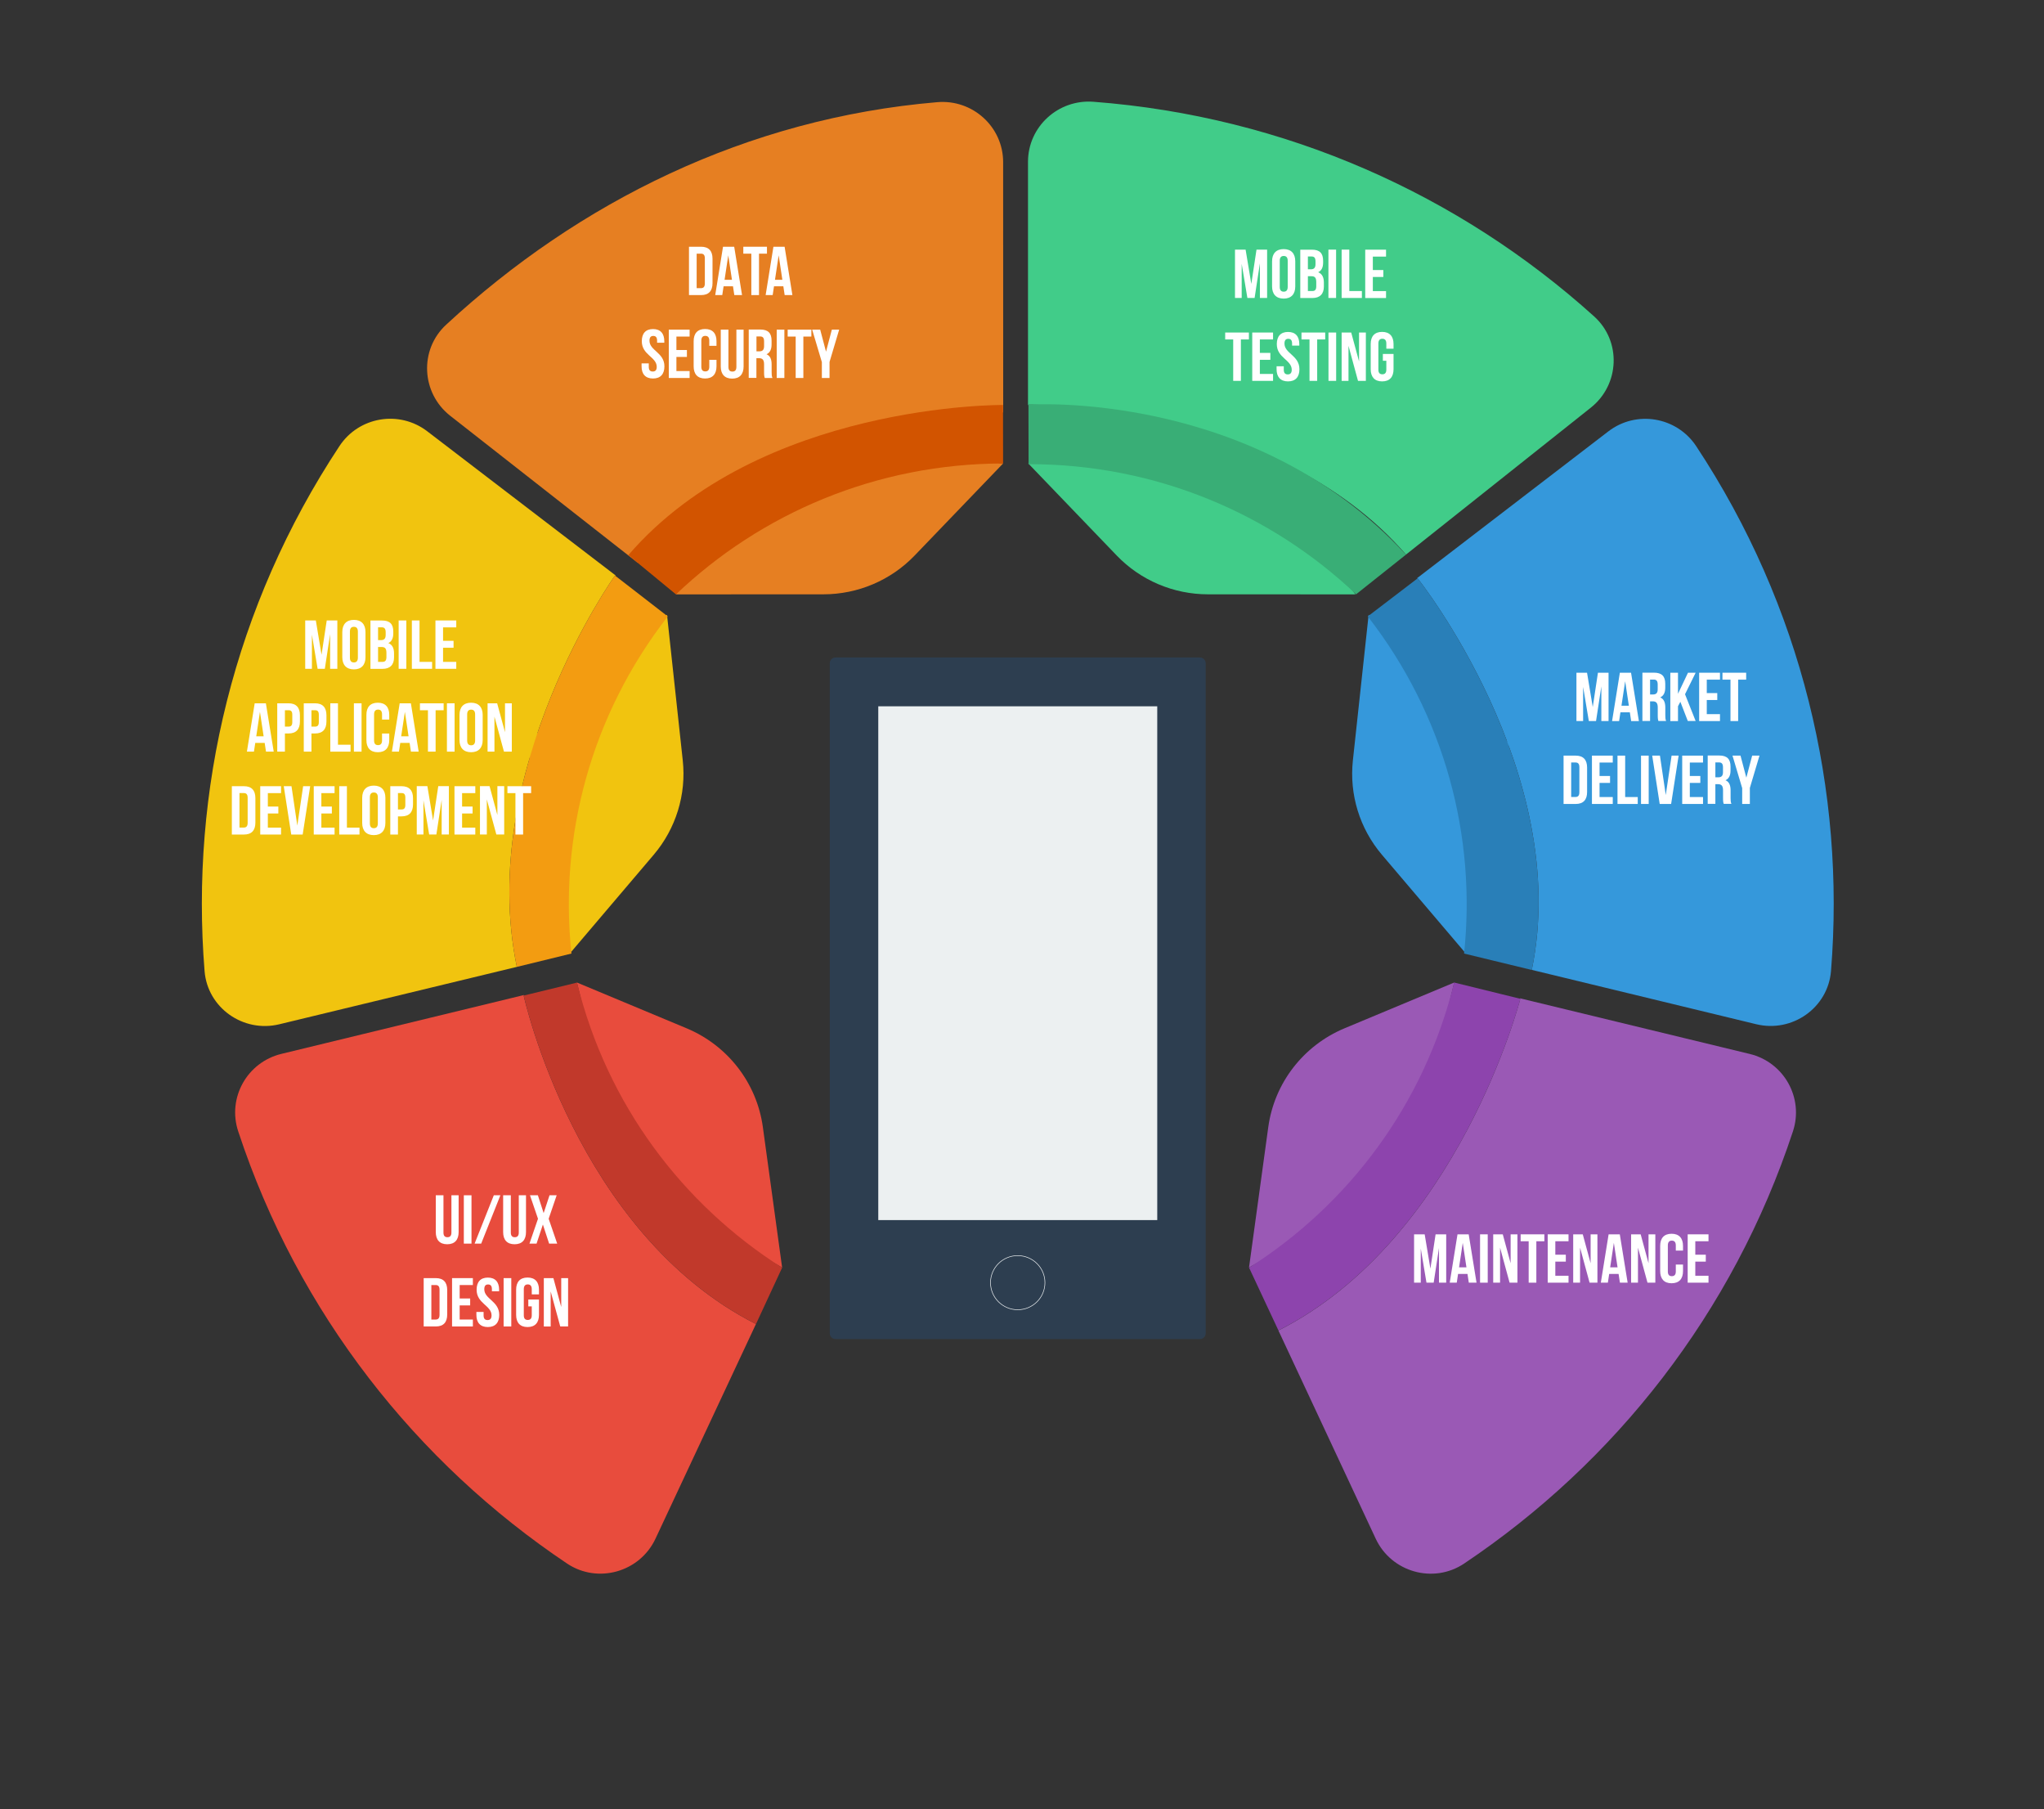 <?xml version="1.0" encoding="utf-8"?>
<!-- Generator: Adobe Illustrator 20.1.0, SVG Export Plug-In . SVG Version: 6.00 Build 0)  -->
<svg version="1.0" id="Layer_4" xmlns="http://www.w3.org/2000/svg" xmlns:xlink="http://www.w3.org/1999/xlink" x="0px" y="0px"
	 viewBox="0 0 3544 3136" style="enable-background:new 0 0 3544 3136;" xml:space="preserve">
<rect x="0" y="0" width="3544" height="3136" fill="#333333" stroke="none"/>
<style type="text/css">
	.st0{fill:#E67F22;}
	.st1{fill:#D25400;}
	.st2{fill:#FFFFFF;}
	.st3{fill:#E84C3D;}
	.st4{fill:#C1392B;}
	.st5{fill:#41CC89;}
	.st6{fill:#39AE76;}
	.st7{fill:#F1C40F;}
	.st8{fill:#F39C11;}
	.st9{fill:#3598DB;}
	.st10{fill:#297FB8;}
	.st11{fill:#9A59B5;}
	.st12{fill:#8D44AD;}
	.st13{fill:#2D3E50;}
	.st14{fill:#ECF0F1;}
	.st15{fill:none;stroke:#ECF0F1;stroke-miterlimit:10;}
</style>
<g>
	<path class="st0" d="M1172,1030.3l255.6-0.1c59.8,0,117-24.3,158.3-67.3l153.4-159.6l-370.5-37.8L1172,1030.3z"/>
	<path class="st0" d="M1105.7,975.5L780.6,720.7c-50.3-39.5-54-114.5-7-157.9c230-212.6,520.9-357.7,851.5-385.7
		c61.4-5.2,114.2,42.8,114.2,104l0.1,433.8l0,0l0,0C1739.4,714.9,1333.9,711.1,1105.7,975.5z"/>
	<path class="st1" d="M1172,1030.3l-81.8-67.4l-0.8-0.6c228.1-264.4,649.7-260.3,649.7-260.3l0,0.9l0.1,100.5
		C1519.2,803.7,1319.4,890,1172,1030.3z"/>
</g>
<g>
	<path class="st2" d="M1194.6,427.7h21c13.3,0,19.8,7.3,19.8,20.7v42.4c0,13.4-6.5,20.7-19.8,20.7h-21V427.7z M1207.9,439.7v59.8
		h7.5c4.2,0,6.7-2.2,6.7-8.1v-43.6c0-6-2.5-8.1-6.7-8.1H1207.9z"/>
	<path class="st2" d="M1286.6,511.5h-13.4l-2.3-15.2h-16.3l-2.3,15.2h-12.2l13.5-83.8h19.4L1286.6,511.5z M1256.3,485h12.8
		l-6.4-42.4L1256.3,485z"/>
	<path class="st2" d="M1288.8,427.7h41v12H1316v71.8h-13.3v-71.8h-13.9V427.7z"/>
	<path class="st2" d="M1373.9,511.5h-13.4l-2.3-15.2H1342l-2.3,15.2h-12.2l13.5-83.8h19.4L1373.9,511.5z M1343.7,485h12.8l-6.4-42.4
		L1343.7,485z"/>
	<path class="st2" d="M1132.3,570.4c12.9,0,19.5,7.7,19.5,21.1v2.6h-12.5v-3.5c0-6-2.4-8.3-6.6-8.3c-4.2,0-6.6,2.3-6.6,8.3
		c0,17.2,25.9,20.5,25.9,44.4c0,13.4-6.7,21.1-19.8,21.1s-19.8-7.7-19.8-21.1v-5.1h12.5v6c0,6,2.7,8.1,6.9,8.1s6.9-2.2,6.9-8.1
		c0-17.2-25.9-20.5-25.9-44.4C1112.8,578.1,1119.4,570.4,1132.3,570.4z"/>
	<path class="st2" d="M1172.8,606.7h18.2v12h-18.2v24.5h22.9v12h-36.1v-83.8h36.1v12h-22.9V606.7z"/>
	<path class="st2" d="M1242.3,623.9V635c0,13.4-6.7,21.1-19.8,21.1s-19.8-7.7-19.8-21.1v-43.6c0-13.4,6.7-21.1,19.8-21.1
		s19.8,7.7,19.8,21.1v8.1h-12.5v-9c0-6-2.7-8.3-6.9-8.3c-4.2,0-6.9,2.3-6.9,8.3v45.2c0,6,2.7,8.1,6.9,8.1c4.2,0,6.9-2.2,6.9-8.1v-12
		H1242.3z"/>
	<path class="st2" d="M1263,571.4V636c0,6,2.7,8.1,6.9,8.1c4.2,0,6.9-2.2,6.9-8.1v-64.6h12.5v63.8c0,13.4-6.7,21.1-19.8,21.1
		s-19.8-7.7-19.8-21.1v-63.8H1263z"/>
	<path class="st2" d="M1326,655.1c-0.7-2.2-1.2-3.5-1.2-10.3v-13.2c0-7.8-2.7-10.7-8.7-10.7h-4.6v34.1h-13.3v-83.8h20
		c13.7,0,19.6,6.3,19.6,19.3v6.6c0,8.6-2.8,14.2-8.7,17c6.6,2.8,8.8,9.1,8.8,17.8V645c0,4.1,0.1,7.1,1.4,10.2H1326z M1311.6,583.3
		v25.7h5.2c4.9,0,8-2.2,8-8.9v-8.3c0-6-2-8.6-6.7-8.6H1311.6z"/>
	<path class="st2" d="M1346.7,571.4h13.3v83.8h-13.3V571.4z"/>
	<path class="st2" d="M1365.8,571.4h41v12h-13.9v71.8h-13.3v-71.8h-13.9V571.4z"/>
	<path class="st2" d="M1424.9,627.4l-16.7-56h13.9l10.1,38.2l10.1-38.2h12.7l-16.7,56v27.8h-13.3V627.4z"/>
</g>
<g>
	<path class="st3" d="M1000.3,1703.1l82.4,337.1l273.4,157l-33.4-243.5c-10.5-76.3-60.7-141.3-132.1-171.2L1000.3,1703.1z"/>
	<path class="st3" d="M1310.7,2295.1l-174.2,372.1c-27.1,57.9-100.1,78.7-153.4,43c-261-175-466.2-433.8-570.1-749.2
		c-19.1-57.9,15.3-119.7,74.9-134.2l420.5-102l0.4,0.7l-0.9,0.2C908,1725.7,998.3,2137,1310.7,2295.1z"/>
	<path class="st4" d="M1356.1,2197.4l-44.9,96.8l-0.4,0.9C998.3,2137,908,1725.7,908,1725.7l0.9-0.2l91.6-22.3
		C1052.7,1915.6,1184.2,2088.1,1356.1,2197.4z"/>
</g>
<g>
	<path class="st2" d="M768.9,2071.9v64.6c0,6,2.7,8.1,6.9,8.1c4.2,0,6.9-2.2,6.9-8.1v-64.6h12.5v63.8c0,13.4-6.7,21.1-19.8,21.1
		s-19.8-7.7-19.8-21.1v-63.8H768.9z"/>
	<path class="st2" d="M804.2,2071.9h13.3v83.8h-13.3V2071.9z"/>
	<path class="st2" d="M856.2,2071.9h11.4l-33.3,83.8h-11.4L856.2,2071.9z"/>
	<path class="st2" d="M885.7,2071.9v64.6c0,6,2.7,8.1,6.9,8.1c4.2,0,6.9-2.2,6.9-8.1v-64.6H912v63.8c0,13.4-6.7,21.1-19.8,21.1
		s-19.8-7.7-19.8-21.1v-63.8H885.7z"/>
	<path class="st2" d="M965.2,2071.9l-13.9,40.7l14.8,43.1h-14l-10.8-33.1l-11,33.1H918l14.8-43.1l-13.9-40.7h13.7l10,30.9l10.2-30.9
		H965.2z"/>
	<path class="st2" d="M734.6,2215.5h21c13.3,0,19.8,7.3,19.8,20.7v42.4c0,13.4-6.5,20.7-19.8,20.7h-21V2215.5z M747.9,2227.5v59.8
		h7.5c4.2,0,6.7-2.2,6.7-8.1v-43.6c0-6-2.5-8.1-6.7-8.1H747.9z"/>
	<path class="st2" d="M797,2250.8h18.2v12H797v24.5h22.9v12h-36.1v-83.8h36.1v12H797V2250.8z"/>
	<path class="st2" d="M845.9,2214.6c12.9,0,19.5,7.7,19.5,21.1v2.6h-12.5v-3.5c0-6-2.4-8.3-6.6-8.3s-6.6,2.3-6.6,8.3
		c0,17.2,25.9,20.5,25.9,44.4c0,13.4-6.7,21.1-19.8,21.1s-19.8-7.7-19.8-21.1v-5.1h12.5v6c0,6,2.7,8.1,6.9,8.1s6.9-2.2,6.9-8.1
		c0-17.2-25.9-20.5-25.9-44.4C826.4,2222.2,833,2214.6,845.9,2214.6z"/>
	<path class="st2" d="M873.2,2215.5h13.3v83.8h-13.3V2215.5z"/>
	<path class="st2" d="M915.9,2252.6h18.6v26.6c0,13.4-6.7,21.1-19.8,21.1s-19.8-7.7-19.8-21.1v-43.6c0-13.4,6.7-21.1,19.8-21.1
		s19.8,7.7,19.8,21.1v8.1H922v-9c0-6-2.7-8.3-6.9-8.3c-4.2,0-6.9,2.3-6.9,8.3v45.2c0,6,2.7,8.1,6.9,8.1c4.2,0,6.9-2.2,6.9-8.1v-15.4
		h-6V2252.6z"/>
	<path class="st2" d="M954.8,2238.6v60.7h-11.9v-83.8h16.6l13.6,50.1v-50.1H985v83.8h-13.6L954.8,2238.6z"/>
</g>
<g>
	<path class="st5" d="M2437.8,961.3l320.5-254.7c50.2-39.9,53.3-115.3,5.6-158.2c-233.1-210.3-535-346.7-868.1-372
		c-61.1-4.6-113.4,43.2-113.4,104.1V702l0.8,0.3v-0.9C1783.2,701.3,2209,697.4,2437.8,961.3z"/>
	<path class="st5" d="M2350.1,1030.3l-255.6-0.1c-59.8,0-117-24.3-158.3-67.3l-153.4-159.6l370.5-37.8L2350.1,1030.3z"/>
	<path class="st6" d="M2351.2,1030.2l85.8-68.2l0.8-0.6c-264.6-287.4-654.6-260-654.6-260v0.9l0.2,102.3
		C2003.5,804.4,2203.5,890.2,2351.2,1030.2z"/>
</g>
<g>
	<path class="st2" d="M2169.6,492.2l9-59.5h18.4v83.8h-12.5v-60.1l-9.2,60.1h-12.5l-9.9-59.2v59.2h-11.6v-83.8h18.4L2169.6,492.2z"
		/>
	<path class="st2" d="M2205.6,452.9c0-13.4,7.1-21.1,20.1-21.1c13,0,20.1,7.7,20.1,21.1v43.6c0,13.4-7.1,21.1-20.1,21.1
		c-13,0-20.1-7.7-20.1-21.1V452.9z M2218.9,497.3c0,6,2.7,8.3,6.9,8.3s6.9-2.3,6.9-8.3V452c0-6-2.7-8.3-6.9-8.3s-6.9,2.3-6.9,8.3
		V497.3z"/>
	<path class="st2" d="M2294.1,452v3c0,8.6-2.7,14.1-8.6,16.9c7.1,2.8,9.9,9.1,9.9,18v6.8c0,12.9-6.9,19.9-20.1,19.9h-20.8v-83.8h20
		C2288.2,432.7,2294.1,439.1,2294.1,452z M2267.7,444.7v22.1h5.2c4.9,0,8-2.2,8-8.9v-4.7c0-6-2-8.6-6.7-8.6H2267.7z M2267.7,478.8
		v25.7h7.6c4.5,0,6.9-2,6.9-8.3V489c0-7.8-2.5-10.2-8.6-10.2H2267.7z"/>
	<path class="st2" d="M2303.3,432.7h13.3v83.8h-13.3V432.7z"/>
	<path class="st2" d="M2326.2,432.7h13.3v71.8h21.8v12h-35.1V432.7z"/>
	<path class="st2" d="M2380.3,468.1h18.2v12h-18.2v24.5h22.9v12h-36.1v-83.8h36.1v12h-22.9V468.1z"/>
	<path class="st2" d="M2124.4,576.4h41v12h-13.9v71.8h-13.3v-71.8h-13.9V576.4z"/>
	<path class="st2" d="M2184.4,611.7h18.2v12h-18.2v24.5h22.9v12h-36.1v-83.8h36.1v12h-22.9V611.7z"/>
	<path class="st2" d="M2233.3,575.4c12.9,0,19.5,7.7,19.5,21.1v2.6h-12.5v-3.5c0-6-2.4-8.3-6.6-8.3s-6.6,2.3-6.6,8.3
		c0,17.2,25.9,20.5,25.9,44.4c0,13.4-6.7,21.1-19.8,21.1c-13,0-19.8-7.7-19.8-21.1v-5.1h12.5v6c0,6,2.7,8.1,6.9,8.1s6.9-2.2,6.9-8.1
		c0-17.2-25.9-20.5-25.9-44.4C2213.8,583.1,2220.4,575.4,2233.3,575.4z"/>
	<path class="st2" d="M2256.7,576.4h41v12h-13.9v71.8h-13.3v-71.8h-13.9V576.4z"/>
	<path class="st2" d="M2303.4,576.4h13.3v83.8h-13.3V576.4z"/>
	<path class="st2" d="M2338.1,599.5v60.7h-11.9v-83.8h16.6l13.6,50.1v-50.1h11.8v83.8h-13.6L2338.1,599.5z"/>
	<path class="st2" d="M2397.6,613.5h18.6V640c0,13.4-6.7,21.1-19.8,21.1c-13,0-19.8-7.7-19.8-21.1v-43.6c0-13.4,6.7-21.1,19.8-21.1
		c13,0,19.8,7.7,19.8,21.1v8.1h-12.5v-9c0-6-2.7-8.3-6.9-8.3s-6.9,2.3-6.9,8.3v45.2c0,6,2.7,8.1,6.9,8.1s6.9-2.2,6.9-8.1v-15.4h-6
		V613.5z"/>
</g>
<g>
	<path class="st7" d="M1156.5,1065.7l27.3,252.4c6.4,59.1-11.8,118.2-50.4,163.6l-143.3,168.6l-77.6-361.8L1156.5,1065.7z"/>
	<path class="st7" d="M896.1,1676l-411.9,99.5c-62.5,15.1-124.4-28.6-129.5-92.2c-25.2-311.9,50.5-632.7,233.9-910.1
		c33.6-50.9,103.6-62.8,152.2-25.6l326.5,249.8l-0.2,0.8l-0.7-0.6C1066.3,997.6,825.5,1334.9,896.1,1676z"/>
	<path class="st8" d="M990.8,1652.9l-93.7,22.9l-1,0.2c-70.6-341.1,170.2-678.4,170.2-678.4l0.7,0.6l90.8,70.3
		C1023.3,1241.5,969.5,1451.2,990.8,1652.9z"/>
</g>
<g>
	<path class="st2" d="M557.5,1135l9-59.5h18.4v83.8h-12.5v-60.1l-9.2,60.1h-12.5l-9.9-59.2v59.2h-11.6v-83.8h18.4L557.5,1135z"/>
	<path class="st2" d="M593.5,1095.6c0-13.4,7.1-21.1,20.1-21.1c13,0,20.1,7.7,20.1,21.1v43.6c0,13.4-7.1,21.1-20.1,21.1
		c-13,0-20.1-7.7-20.1-21.1V1095.6z M606.7,1140c0,6,2.7,8.3,6.9,8.3c4.2,0,6.9-2.3,6.9-8.3v-45.2c0-6-2.7-8.3-6.9-8.3
		c-4.2,0-6.9,2.3-6.9,8.3V1140z"/>
	<path class="st2" d="M681.9,1094.8v3c0,8.6-2.7,14.1-8.6,16.9c7.1,2.8,9.9,9.1,9.9,18v6.8c0,12.9-6.9,19.9-20.1,19.9h-20.8v-83.8
		h20C676,1075.5,681.9,1081.9,681.9,1094.8z M655.5,1087.5v22.1h5.2c4.9,0,8-2.2,8-8.9v-4.7c0-6-2-8.6-6.7-8.6H655.5z M655.5,1121.6
		v25.7h7.6c4.5,0,6.9-2,6.9-8.3v-7.3c0-7.8-2.5-10.2-8.6-10.2H655.5z"/>
	<path class="st2" d="M691.2,1075.5h13.3v83.8h-13.3V1075.5z"/>
	<path class="st2" d="M714.1,1075.5h13.3v71.8h21.8v12h-35.1V1075.5z"/>
	<path class="st2" d="M768.2,1110.8h18.2v12h-18.2v24.5h22.9v12h-36.1v-83.8h36.1v12h-22.9V1110.8z"/>
	<path class="st2" d="M474.6,1302.9h-13.4l-2.3-15.2h-16.3l-2.3,15.2h-12.2l13.5-83.8h19.4L474.6,1302.9z M444.3,1276.3h12.8
		l-6.4-42.4L444.3,1276.3z"/>
	<path class="st2" d="M520,1239.8v10.9c0,13.4-6.5,20.7-19.8,20.7H494v31.5h-13.3v-83.8h19.5C513.5,1219.1,520,1226.4,520,1239.8z
		 M494,1231.1v28.4h6.3c4.2,0,6.5-1.9,6.5-7.9V1239c0-6-2.3-7.9-6.5-7.9H494z"/>
	<path class="st2" d="M566,1239.8v10.9c0,13.4-6.5,20.7-19.8,20.7H540v31.5h-13.3v-83.8h19.5C559.5,1219.1,566,1226.4,566,1239.8z
		 M540,1231.1v28.4h6.3c4.2,0,6.5-1.9,6.5-7.9V1239c0-6-2.3-7.9-6.5-7.9H540z"/>
	<path class="st2" d="M572.8,1219.1H586v71.8h21.8v12h-35.1V1219.1z"/>
	<path class="st2" d="M613.6,1219.1h13.3v83.8h-13.3V1219.1z"/>
	<path class="st2" d="M674.9,1271.7v11.1c0,13.4-6.7,21.1-19.8,21.1s-19.8-7.7-19.8-21.1v-43.6c0-13.4,6.7-21.1,19.8-21.1
		s19.8,7.7,19.8,21.1v8.1h-12.5v-9c0-6-2.7-8.3-6.9-8.3c-4.2,0-6.9,2.3-6.9,8.3v45.2c0,6,2.7,8.1,6.9,8.1c4.2,0,6.9-2.2,6.9-8.1v-12
		H674.9z"/>
	<path class="st2" d="M725.9,1302.9h-13.4l-2.3-15.2H694l-2.3,15.2h-12.2l13.5-83.8h19.4L725.9,1302.9z M695.6,1276.3h12.8L702,1234
		L695.6,1276.3z"/>
	<path class="st2" d="M728.2,1219.1h41v12h-13.9v71.8H742v-71.8h-13.9V1219.1z"/>
	<path class="st2" d="M774.9,1219.1h13.3v83.8h-13.3V1219.1z"/>
	<path class="st2" d="M796.7,1239.2c0-13.4,7.1-21.1,20.1-21.1c13,0,20.1,7.7,20.1,21.1v43.6c0,13.4-7.1,21.1-20.1,21.1
		c-13,0-20.1-7.7-20.1-21.1V1239.2z M810,1283.6c0,6,2.7,8.3,6.9,8.3c4.2,0,6.9-2.3,6.9-8.3v-45.2c0-6-2.7-8.3-6.9-8.3
		c-4.2,0-6.9,2.3-6.9,8.3V1283.6z"/>
	<path class="st2" d="M857.3,1242.2v60.7h-11.9v-83.8H862l13.6,50.1v-50.1h11.8v83.8h-13.6L857.3,1242.2z"/>
	<path class="st2" d="M402,1362.8h21c13.3,0,19.8,7.3,19.8,20.7v42.4c0,13.4-6.5,20.7-19.8,20.7h-21V1362.8z M415.2,1374.7v59.8h7.5
		c4.2,0,6.7-2.2,6.7-8.1v-43.6c0-6-2.5-8.1-6.7-8.1H415.2z"/>
	<path class="st2" d="M464.4,1398.1h18.2v12h-18.2v24.5h22.9v12h-36.1v-83.8h36.1v12h-22.9V1398.1z"/>
	<path class="st2" d="M515.5,1431.1l10.1-68.3h12.2l-13,83.8H505l-13-83.8h13.4L515.5,1431.1z"/>
	<path class="st2" d="M557.2,1398.1h18.2v12h-18.2v24.5h22.9v12h-36.1v-83.8h36.1v12h-22.9V1398.1z"/>
	<path class="st2" d="M588.2,1362.8h13.3v71.8h21.8v12h-35.1V1362.8z"/>
	<path class="st2" d="M628,1382.9c0-13.4,7.1-21.1,20.1-21.1c13,0,20.1,7.7,20.1,21.1v43.6c0,13.4-7.1,21.1-20.1,21.1
		c-13,0-20.1-7.7-20.1-21.1V1382.9z M641.3,1427.3c0,6,2.7,8.3,6.9,8.3c4.2,0,6.9-2.3,6.9-8.3V1382c0-6-2.7-8.3-6.9-8.3
		c-4.2,0-6.9,2.3-6.9,8.3V1427.3z"/>
	<path class="st2" d="M716.1,1383.5v10.9c0,13.4-6.5,20.7-19.8,20.7H690v31.5h-13.3v-83.8h19.5
		C709.6,1362.8,716.1,1370.1,716.1,1383.5z M690,1374.7v28.4h6.3c4.2,0,6.5-1.9,6.5-7.9v-12.6c0-6-2.3-7.9-6.5-7.9H690z"/>
	<path class="st2" d="M750.9,1422.2l9-59.5h18.4v83.8h-12.5v-60.1l-9.2,60.1h-12.5l-9.9-59.2v59.2h-11.6v-83.8h18.4L750.9,1422.2z"
		/>
	<path class="st2" d="M801.2,1398.1h18.2v12h-18.2v24.5h22.9v12H788v-83.8h36.1v12h-22.9V1398.1z"/>
	<path class="st2" d="M844.1,1385.8v60.7h-11.9v-83.8h16.6l13.6,50.1v-50.1h11.8v83.8h-13.6L844.1,1385.8z"/>
	<path class="st2" d="M879.9,1362.8h41v12H907v71.8h-13.3v-71.8h-13.9V1362.8z"/>
</g>
<g>
	<path class="st9" d="M2373,1065.7l-27.3,252.4c-6.4,59.1,11.8,118.2,50.4,163.6l143.3,168.6l77.6-361.8L2373,1065.7z"/>
	<path class="st9" d="M2655.9,1681.2l389.2,94.2c62.5,15.1,124.4-28.5,129.6-92.2c25.2-311.8-50.5-632.5-233.8-909.9
		c-33.7-50.9-103.8-62.8-152.3-25.5L2457,1002.2l0.2,0.8l0.7-0.6C2458,1002.4,2726.5,1340.1,2655.9,1681.2z"/>
	<path class="st10" d="M2538.5,1652.9l116.4,28.2l1,0.2c70.6-341.1-197.9-678.9-197.9-678.9l-0.7,0.6l-85.8,65.5
		C2506,1241.5,2559.8,1451.2,2538.5,1652.9z"/>
</g>
<g>
	<path class="st2" d="M2761.6,1225.6l9-59.5h18.4v83.8h-12.5v-60.1l-9.2,60.1h-12.5l-9.9-59.2v59.2h-11.6v-83.8h18.4L2761.6,1225.6z
		"/>
	<path class="st2" d="M2841.6,1249.9h-13.4l-2.3-15.2h-16.3l-2.3,15.2h-12.2l13.5-83.8h19.4L2841.6,1249.9z M2811.4,1223.3h12.8
		l-6.4-42.4L2811.4,1223.3z"/>
	<path class="st2" d="M2875.5,1249.9c-0.7-2.2-1.2-3.5-1.2-10.3v-13.2c0-7.8-2.7-10.7-8.7-10.7h-4.6v34.1h-13.3v-83.8h20
		c13.7,0,19.6,6.3,19.6,19.3v6.6c0,8.6-2.8,14.2-8.7,17c6.6,2.8,8.8,9.1,8.8,17.8v12.9c0,4.1,0.1,7.1,1.4,10.2H2875.5z M2861,1178.1
		v25.7h5.2c4.9,0,8-2.2,8-8.9v-8.3c0-6-2-8.6-6.7-8.6H2861z"/>
	<path class="st2" d="M2913.5,1216.5l-4.1,7.7v25.7h-13.3v-83.8h13.3v36.5l17.3-36.5h13.3l-18.4,37.3l18.4,46.4h-13.6L2913.5,1216.5
		z"/>
	<path class="st2" d="M2959.3,1201.4h18.2v12h-18.2v24.5h22.9v12h-36.1v-83.8h36.1v12h-22.9V1201.4z"/>
	<path class="st2" d="M2986.6,1166.1h41v12h-13.9v71.8h-13.3v-71.8h-13.9V1166.1z"/>
	<path class="st2" d="M2711,1309.8h21c13.3,0,19.8,7.3,19.8,20.7v42.4c0,13.4-6.5,20.7-19.8,20.7h-21V1309.8z M2724.2,1321.7v59.8
		h7.5c4.2,0,6.7-2.2,6.7-8.1v-43.6c0-6-2.5-8.1-6.7-8.1H2724.2z"/>
	<path class="st2" d="M2773.4,1345.1h18.2v12h-18.2v24.5h22.9v12h-36.1v-83.8h36.1v12h-22.9V1345.1z"/>
	<path class="st2" d="M2804.5,1309.8h13.3v71.8h21.8v12h-35.1V1309.8z"/>
	<path class="st2" d="M2845.3,1309.8h13.3v83.8h-13.3V1309.8z"/>
	<path class="st2" d="M2888.2,1378.1l10.1-68.3h12.2l-13,83.8h-19.8l-13-83.8h13.4L2888.2,1378.1z"/>
	<path class="st2" d="M2929.9,1345.1h18.2v12h-18.2v24.5h22.9v12h-36.1v-83.8h36.1v12h-22.9V1345.1z"/>
	<path class="st2" d="M2988.7,1393.5c-0.7-2.2-1.2-3.5-1.2-10.3v-13.2c0-7.8-2.7-10.7-8.7-10.7h-4.6v34.1h-13.3v-83.8h20
		c13.7,0,19.6,6.3,19.6,19.3v6.6c0,8.6-2.8,14.2-8.7,17c6.6,2.8,8.8,9.1,8.8,17.8v12.9c0,4.1,0.1,7.1,1.4,10.2H2988.7z
		 M2974.2,1321.7v25.7h5.2c4.9,0,8-2.2,8-8.9v-8.3c0-6-2-8.6-6.7-8.6H2974.2z"/>
	<path class="st2" d="M3020.6,1365.8l-16.7-56h13.9l10.1,38.2l10.1-38.2h12.7l-16.7,56v27.8h-13.3V1365.8z"/>
</g>
<g>
	<path class="st11" d="M2521.4,1703.1l-82.4,337.1l-273.4,157l33.4-243.5c10.5-76.3,60.7-141.3,132.1-171.2L2521.4,1703.1z"/>
	<path class="st11" d="M2216.6,2306.3l168.7,360.9c27.1,58,100.1,78.8,153.4,43c261-174.9,466.1-433.8,570-749.1
		c19.1-57.9-15.4-119.8-75-134.2l-398.1-96.4l-0.5,0.7l0.9,0.2C2636,1731.4,2529,2148.2,2216.6,2306.3z"/>
	<path class="st12" d="M2165.7,2197.4l50.5,107.9l0.4,0.9c312.4-158.1,419.5-574.9,419.5-574.9l-0.9-0.2l-113.9-28
		C2469,1915.6,2337.6,2088.1,2165.7,2197.4z"/>
</g>
<g>
	<path class="st2" d="M2480.1,2199.1l9-59.5h18.4v83.8H2495v-60.1l-9.2,60.1h-12.5l-9.9-59.2v59.2h-11.6v-83.8h18.4L2480.1,2199.1z"
		/>
	<path class="st2" d="M2560.1,2223.4h-13.4l-2.3-15.2h-16.3l-2.3,15.2h-12.2l13.5-83.8h19.4L2560.1,2223.4z M2529.8,2196.8h12.8
		l-6.4-42.4L2529.8,2196.8z"/>
	<path class="st2" d="M2566.2,2139.6h13.3v83.8h-13.3V2139.6z"/>
	<path class="st2" d="M2600.9,2162.7v60.7H2589v-83.8h16.6l13.6,50.1v-50.1h11.8v83.8h-13.6L2600.9,2162.7z"/>
	<path class="st2" d="M2636.7,2139.6h41v12h-13.9v71.8h-13.3v-71.8h-13.9V2139.6z"/>
	<path class="st2" d="M2696.7,2174.9h18.2v12h-18.2v24.5h22.9v12h-36.1v-83.8h36.1v12h-22.9V2174.9z"/>
	<path class="st2" d="M2739.6,2162.7v60.7h-11.9v-83.8h16.6l13.6,50.1v-50.1h11.8v83.8h-13.6L2739.6,2162.7z"/>
	<path class="st2" d="M2822.1,2223.4h-13.4l-2.3-15.2h-16.3l-2.3,15.2h-12.2l13.5-83.8h19.4L2822.1,2223.4z M2791.8,2196.8h12.8
		l-6.4-42.4L2791.8,2196.8z"/>
	<path class="st2" d="M2840,2162.7v60.7h-11.9v-83.8h16.6l13.6,50.1v-50.1h11.8v83.8h-13.6L2840,2162.7z"/>
	<path class="st2" d="M2918.1,2192.2v11.1c0,13.4-6.7,21.1-19.8,21.1c-13,0-19.8-7.7-19.8-21.1v-43.6c0-13.4,6.7-21.1,19.8-21.1
		c13,0,19.8,7.7,19.8,21.1v8.1h-12.5v-9c0-6-2.7-8.3-6.9-8.3s-6.9,2.3-6.9,8.3v45.2c0,6,2.7,8.1,6.9,8.1s6.9-2.2,6.9-8.1v-12H2918.1
		z"/>
	<path class="st2" d="M2939.4,2174.9h18.2v12h-18.2v24.5h22.9v12h-36.1v-83.8h36.1v12h-22.9V2174.9z"/>
</g>
<g>
	<g>
		<path class="st13" d="M2090.5,2311.2c0,5.5-4.5,10-10,10h-631.8c-5.5,0-10-4.5-10-10V1149.7c0-5.5,4.5-10,10-10h631.8
			c5.5,0,10,4.5,10,10V2311.2z"/>
	</g>
	<rect x="1522.8" y="1224.3" class="st14" width="483.7" height="890.6"/>
	<path class="st15" d="M1811.8,2223.4c0,25.9-21.1,46.9-47.2,46.9c-26,0-47.2-21-47.2-46.9c0-25.9,21.1-46.9,47.2-46.9
		C1790.7,2176.6,1811.8,2197.5,1811.8,2223.4z"/>
</g>
<g>
</g>
<g>
</g>
<g>
</g>
<g>
</g>
<g>
</g>
<g>
</g>
<g>
</g>
<g>
</g>
<g>
</g>
<g>
</g>
<g>
</g>
<g>
</g>
<g>
</g>
<g>
</g>
<g>
</g>
<g>
</g>
</svg>
